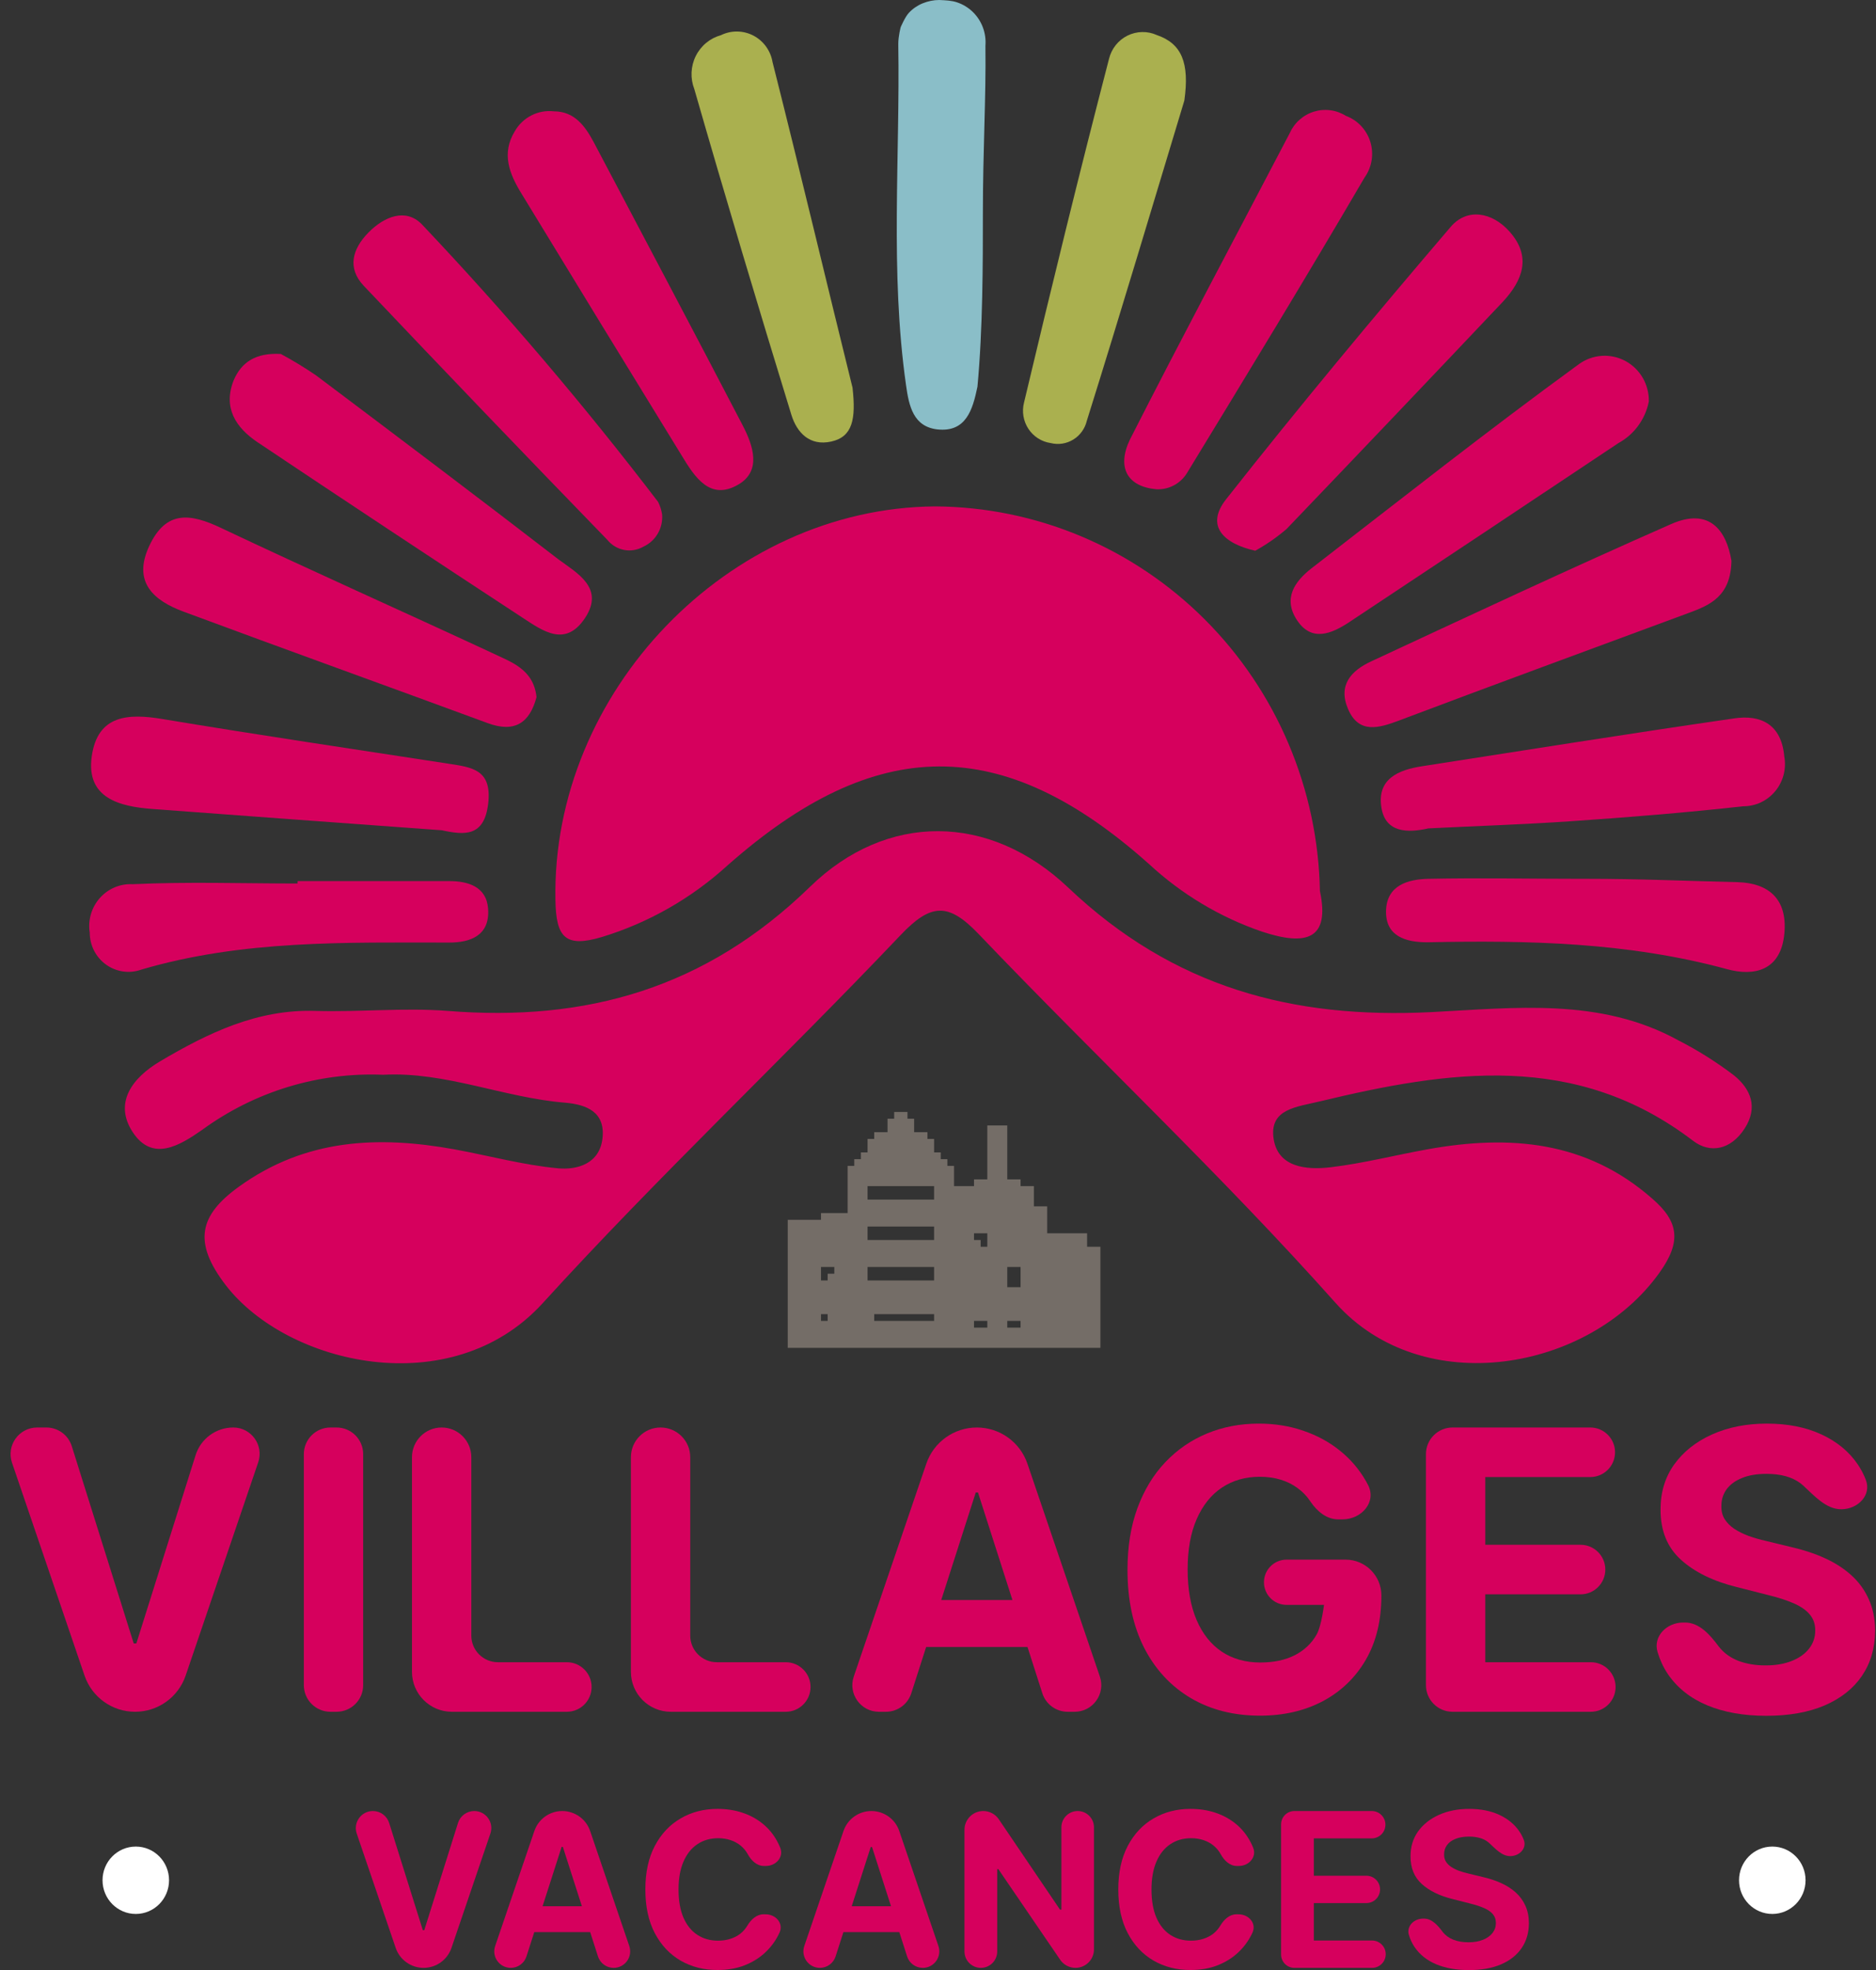 <?xml version="1.0" encoding="UTF-8"?>
<svg xmlns="http://www.w3.org/2000/svg" width="141" height="148" viewBox="0 0 141 148" fill="none">
  <rect x="0" y="0" width="141" height="148" fill="#333333" stroke="none"/>
  <path d="M28.805 80.741C23.943 80.537 19.154 81.992 15.205 84.872C13.495 86.067 11.465 87.303 9.985 85.065C8.505 82.827 9.985 80.944 12.035 79.729C15.635 77.602 19.335 75.81 23.685 75.942C27.005 76.043 30.345 75.689 33.635 75.942C44.075 76.782 53.045 74.241 60.885 66.616C66.625 61.027 74.355 61.047 80.295 66.687C88.195 74.18 97.145 76.559 107.595 76.033C113.795 75.719 120.255 74.919 126.135 78.149C127.609 78.903 129.014 79.788 130.335 80.792C131.575 81.804 132.165 83.171 131.125 84.781C130.085 86.391 128.525 86.675 127.255 85.703C118.435 78.969 108.895 80.407 99.175 82.746C97.455 83.161 95.485 83.303 95.705 85.399C95.955 87.708 98.175 87.91 100.025 87.687C102.485 87.394 104.905 86.766 107.345 86.331C113.465 85.237 119.235 85.693 124.195 90.057C126.195 91.788 126.375 93.297 124.735 95.595C119.445 103.028 106.925 105.215 100.375 97.874C91.825 88.285 82.445 79.475 73.565 70.18C71.285 67.791 69.975 67.831 67.665 70.271C58.815 79.587 49.435 88.406 40.785 97.904C33.925 105.427 21.585 102.531 16.975 96.557C14.475 93.307 14.975 91.292 17.975 89.135C22.975 85.541 28.425 85.308 34.145 86.341C36.745 86.817 39.325 87.525 41.945 87.768C43.375 87.9 45.075 87.434 45.285 85.5C45.495 83.566 44.135 82.979 42.465 82.837C37.855 82.463 33.475 80.488 28.805 80.741Z" fill="#D6005D"></path>
  <path d="M99.205 66.94C99.975 70.565 98.205 71.102 94.825 69.978C91.689 68.901 88.808 67.177 86.365 64.915C75.365 55.093 65.855 55.134 54.665 65.026C51.95 67.496 48.73 69.328 45.235 70.393C42.455 71.223 41.795 70.393 41.745 67.618C41.455 51.985 54.745 38.163 70.275 38.042C77.867 38.085 85.142 41.132 90.547 46.531C95.952 51.93 99.059 59.254 99.205 66.94Z" fill="#D6005D"></path>
  <path d="M73.873 16.1C73.873 19.644 73.873 24.706 73.465 29.05C73.105 30.792 72.605 32.483 70.465 32.26C68.645 32.057 68.315 30.508 68.095 28.919C66.885 20.403 67.655 11.837 67.515 3.301C67.515 2.716 67.695 2.042 67.695 2.042C67.695 2.042 68.022 1.269 68.314 0.96C68.605 0.65 68.958 0.408 69.35 0.249C69.742 0.091 70.163 1.51203e-06 70.585 0C71.097 0.025 71.51 0.033 71.948 0.182C72.386 0.331 72.786 0.577 73.119 0.901C73.452 1.226 73.71 1.621 73.873 2.059C74.037 2.497 74.102 2.966 74.065 3.433C74.115 7.463 73.873 11.158 73.873 16.1Z" fill="#8ABEC8"></path>
  <path d="M89.015 7.554C86.765 14.986 84.285 23.319 81.685 31.612C81.616 31.903 81.491 32.178 81.316 32.419C81.142 32.661 80.922 32.866 80.669 33.021C80.416 33.176 80.135 33.28 79.843 33.325C79.55 33.369 79.252 33.355 78.965 33.283C78.628 33.234 78.305 33.114 78.018 32.93C77.73 32.746 77.484 32.503 77.295 32.216C77.106 31.93 76.979 31.606 76.922 31.266C76.866 30.927 76.88 30.579 76.965 30.245C79.015 21.618 81.115 13.032 83.355 4.415C83.447 4.04 83.618 3.69 83.857 3.39C84.096 3.09 84.398 2.846 84.74 2.676C85.082 2.507 85.457 2.415 85.838 2.407C86.219 2.399 86.597 2.476 86.945 2.633C88.815 3.271 89.415 4.719 89.015 7.554Z" fill="#AAB04F"></path>
  <path d="M41.625 8.364C43.175 8.364 43.975 9.467 44.625 10.682C48.365 17.77 52.125 24.858 55.815 31.946C56.595 33.445 57.275 35.379 55.475 36.411C53.375 37.627 52.235 35.875 51.225 34.204C47.212 27.677 43.205 21.129 39.205 14.56C38.265 13.042 37.685 11.523 38.685 9.872C38.976 9.358 39.41 8.941 39.932 8.673C40.455 8.405 41.043 8.297 41.625 8.364Z" fill="#D6005D"></path>
  <path d="M21.105 26.59C22.015 27.08 22.9 27.617 23.755 28.2C29.855 32.787 35.945 37.373 41.985 42.031C43.355 43.044 45.455 44.158 43.985 46.405C42.515 48.653 40.825 47.418 39.275 46.405C32.608 42.038 25.978 37.65 19.385 33.242C17.715 32.128 16.745 30.63 17.565 28.564C18.145 27.218 19.205 26.488 21.105 26.59Z" fill="#D6005D"></path>
  <path d="M40.325 52.369C39.815 54.303 38.685 55.073 36.655 54.324C29.045 51.519 21.405 48.775 13.795 45.95C11.555 45.12 9.945 43.742 11.215 41.019C12.485 38.295 14.315 38.578 16.595 39.652C23.335 42.841 30.155 45.879 36.915 49.018C38.375 49.727 40.095 50.233 40.325 52.369Z" fill="#D6005D"></path>
  <path d="M64.075 29.121C64.345 31.501 64.075 32.817 62.475 33.171C60.875 33.526 59.895 32.523 59.475 31.146C56.985 23.046 54.535 14.864 52.185 6.693C52.03 6.296 51.959 5.87 51.977 5.443C51.995 5.016 52.102 4.597 52.291 4.215C52.479 3.833 52.746 3.495 53.072 3.224C53.399 2.953 53.778 2.755 54.185 2.643C54.566 2.456 54.985 2.362 55.408 2.367C55.832 2.373 56.248 2.478 56.625 2.674C57.001 2.871 57.327 3.153 57.577 3.499C57.827 3.845 57.994 4.245 58.065 4.668C60.205 13.133 62.205 21.578 64.075 29.121Z" fill="#AAB04F"></path>
  <path d="M86.925 36.756C84.715 36.563 83.925 35.115 84.925 33.02C88.845 25.314 92.925 17.669 96.925 10.024C97.096 9.636 97.347 9.288 97.662 9.006C97.977 8.724 98.347 8.514 98.749 8.389C99.151 8.264 99.575 8.228 99.991 8.283C100.408 8.338 100.808 8.483 101.165 8.708C101.6 8.87 101.993 9.132 102.311 9.474C102.629 9.816 102.865 10.227 103 10.677C103.134 11.126 103.164 11.601 103.087 12.064C103.01 12.527 102.828 12.966 102.555 13.345C98.205 20.788 93.705 28.169 89.205 35.551C88.964 35.938 88.626 36.253 88.225 36.464C87.825 36.676 87.376 36.776 86.925 36.756Z" fill="#D6005D"></path>
  <path d="M94.345 41.373C91.985 40.846 90.565 39.52 92.155 37.505C97.625 30.559 103.295 23.755 109.035 17.041C110.265 15.604 112.135 15.928 113.435 17.375C115.155 19.279 114.435 21.091 112.925 22.701C107.532 28.399 102.122 34.079 96.695 39.743C95.968 40.365 95.18 40.911 94.345 41.373Z" fill="#D6005D"></path>
  <path d="M123.925 30.164C123.795 30.822 123.523 31.442 123.129 31.981C122.735 32.52 122.228 32.965 121.645 33.283C114.905 37.779 108.158 42.264 101.405 46.74C100.075 47.62 98.585 48.238 97.495 46.608C96.405 44.978 97.295 43.692 98.565 42.7C105.245 37.535 111.875 32.3 118.695 27.339C119.198 26.981 119.788 26.771 120.402 26.733C121.015 26.695 121.627 26.829 122.169 27.122C122.711 27.415 123.162 27.854 123.472 28.391C123.782 28.928 123.939 29.542 123.925 30.164Z" fill="#D6005D"></path>
  <path d="M130.135 42.132C130.085 44.775 128.555 45.444 126.965 46.031C119.695 48.724 112.415 51.387 105.145 54.131C103.635 54.698 102.145 55.144 101.335 53.301C100.525 51.458 101.575 50.375 103.055 49.686C110.545 46.203 118.055 42.689 125.585 39.378C128.525 38.072 129.775 39.915 130.135 42.132Z" fill="#D6005D"></path>
  <path d="M49.765 38.659C49.803 39.159 49.688 39.658 49.436 40.09C49.183 40.521 48.806 40.863 48.355 41.069C47.916 41.321 47.403 41.407 46.907 41.312C46.411 41.218 45.964 40.949 45.645 40.553C39.505 34.228 33.402 27.866 27.335 21.466C26.085 20.14 26.475 18.712 27.685 17.477C28.895 16.241 30.495 15.634 31.685 16.829C37.973 23.465 43.908 30.434 49.465 37.708C49.615 38.007 49.716 38.328 49.765 38.659Z" fill="#D6005D"></path>
  <path d="M33.205 62.373C25.958 61.847 18.708 61.314 11.455 60.774C8.975 60.591 6.455 59.953 6.895 56.825C7.335 53.696 9.635 53.584 12.235 54.02C19.405 55.215 26.595 56.278 33.775 57.382C35.455 57.645 36.985 57.807 36.695 60.348C36.405 62.89 34.905 62.738 33.205 62.373Z" fill="#D6005D"></path>
  <path d="M107.355 62.232C105.835 62.576 104.125 62.586 103.825 60.662C103.485 58.516 105.095 57.837 106.875 57.564C114.695 56.349 122.505 55.103 130.335 53.969C132.335 53.666 133.895 54.415 134.105 56.825C134.189 57.284 134.172 57.756 134.055 58.208C133.937 58.66 133.723 59.079 133.427 59.437C133.13 59.795 132.76 60.083 132.341 60.279C131.923 60.474 131.466 60.574 131.005 60.571C126.745 61.047 122.475 61.391 118.195 61.685C114.585 61.938 110.965 62.049 107.355 62.232Z" fill="#D6005D"></path>
  <path d="M22.365 66.191C26.165 66.191 29.965 66.191 33.765 66.191C35.145 66.191 36.565 66.586 36.685 68.266C36.835 70.292 35.335 70.818 33.735 70.808C25.985 70.808 18.235 70.606 10.645 72.833C10.206 72.994 9.735 73.046 9.273 72.983C8.81 72.921 8.369 72.747 7.986 72.476C7.604 72.205 7.292 71.845 7.075 71.426C6.859 71.007 6.746 70.541 6.745 70.069C6.671 69.604 6.701 69.129 6.832 68.678C6.964 68.227 7.193 67.811 7.504 67.461C7.815 67.112 8.199 66.837 8.628 66.657C9.058 66.478 9.521 66.398 9.985 66.424C14.105 66.231 18.235 66.373 22.365 66.373V66.191Z" fill="#D6005D"></path>
  <path d="M119.263 66.019C123.263 66.019 126.675 66.181 130.625 66.272C132.885 66.343 134.345 67.497 134.115 70.099C133.865 72.955 131.815 73.35 129.825 72.813C122.405 70.788 114.825 70.626 107.275 70.788C105.655 70.788 104.125 70.342 104.175 68.418C104.225 66.495 105.835 66.049 107.375 66.019C111.165 65.938 114.965 66.019 118.755 66.019H119.263Z" fill="#D6005D"></path>
  <path fill-rule="evenodd" clip-rule="evenodd" d="M59.206 101.256V91.636H61.706V91.13H63.706V87.586H64.206V87.08H64.706V86.573H65.206V85.561H65.706V85.055H66.706V84.042H67.206V83.536H68.206V84.042H68.706V85.055H69.706V85.561H70.206V86.573H70.706V87.08H71.206V87.586H71.706V89.105H73.206V88.599H74.206V84.548H75.706V88.599H76.706V89.105H77.706V90.624H78.706V92.649H81.706V93.661H82.706V101.256H59.206ZM65.206 90.118V89.105H70.206V90.118H65.206ZM65.206 92.143V93.155H70.206V92.143H65.206ZM61.706 96.193V95.18H62.706V95.686H62.206V96.193H61.706ZM61.706 99.231V98.724H62.206V99.231H61.706ZM65.706 98.724V99.231H70.206V98.724H65.706ZM65.206 95.18H70.206V96.193H65.206V95.18ZM73.206 99.231V99.737H74.206V99.231H73.206ZM75.706 99.737V99.231H76.706V99.737H75.706ZM73.206 92.649V93.155H73.706V93.661H74.206V92.649H73.206ZM75.706 95.18V96.699H76.706V95.18H75.706Z" fill="#746D67"></path>
  <ellipse cx="10.206" cy="141.252" rx="2.5" ry="2.531" fill="white"></ellipse>
  <ellipse cx="133.206" cy="141.252" rx="2.5" ry="2.531" fill="white"></ellipse>
  <path d="M3.485 107.239C4.359 107.239 5.132 107.806 5.394 108.639L10.051 123.464H10.247L14.701 109.317C15.09 108.08 16.236 107.239 17.533 107.239V107.239C18.889 107.239 19.844 108.572 19.407 109.856L13.954 125.874C13.4 127.501 11.872 128.595 10.153 128.595V128.595C8.436 128.595 6.908 127.502 6.354 125.876L0.902 109.884C0.46 108.587 1.424 107.239 2.795 107.239H3.485Z" fill="#D6005D"></path>
  <path d="M25.296 107.239C26.4 107.239 27.296 108.134 27.296 109.239V126.595C27.296 127.699 26.4 128.595 25.296 128.595H24.837C23.732 128.595 22.837 127.699 22.837 126.595V109.239C22.837 108.134 23.732 107.239 24.837 107.239H25.296Z" fill="#D6005D"></path>
  <path d="M33.964 128.595C32.307 128.595 30.964 127.251 30.964 125.595V109.468C30.964 108.237 31.963 107.239 33.194 107.239V107.239C34.425 107.239 35.424 108.237 35.424 109.468V122.872C35.424 123.977 36.319 124.872 37.424 124.872H42.604C43.632 124.872 44.465 125.705 44.465 126.733V126.733C44.465 127.761 43.632 128.595 42.604 128.595H33.964Z" fill="#D6005D"></path>
  <path d="M50.419 128.595C48.762 128.595 47.419 127.251 47.419 125.595V109.468C47.419 108.237 48.417 107.239 49.648 107.239V107.239C50.879 107.239 51.878 108.237 51.878 109.468V122.872C51.878 123.977 52.773 124.872 53.878 124.872H59.058C60.086 124.872 60.92 125.705 60.92 126.733V126.733C60.92 127.761 60.086 128.595 59.058 128.595H50.419Z" fill="#D6005D"></path>
  <path d="M68.492 127.206C68.226 128.034 67.457 128.595 66.588 128.595H66.062C64.692 128.595 63.727 127.247 64.169 125.949L69.621 109.958C70.176 108.332 71.703 107.239 73.421 107.239V107.239C75.139 107.239 76.667 108.333 77.221 109.959L82.665 125.95C83.107 127.247 82.142 128.595 80.772 128.595H80.246C79.377 128.595 78.607 128.033 78.342 127.205L73.504 112.119H73.339L68.492 127.206ZM67.747 120.2H79.034V123.725H67.747V120.2Z" fill="#D6005D"></path>
  <path d="M100.58 114.142C99.703 114.142 98.979 113.525 98.49 112.797V112.797C98.229 112.401 97.91 112.067 97.533 111.796C97.162 111.518 96.736 111.306 96.256 111.16C95.782 111.014 95.257 110.941 94.68 110.941C93.602 110.941 92.655 111.212 91.838 111.754C91.028 112.296 90.396 113.085 89.943 114.121C89.49 115.15 89.263 116.408 89.263 117.896C89.263 119.384 89.486 120.649 89.932 121.692C90.379 122.734 91.01 123.53 91.827 124.079C92.644 124.622 93.609 124.893 94.721 124.893C95.73 124.893 96.592 124.712 97.306 124.351C98.027 123.982 98.576 123.464 98.954 122.797C99.338 122.129 99.53 120.43 99.53 120.43L100.437 120.565H96.699C95.76 120.565 94.999 119.804 94.999 118.866V118.866C94.999 117.927 95.76 117.166 96.699 117.166H101.135C102.62 117.166 103.825 118.37 103.825 119.856V119.856C103.825 121.733 103.434 123.346 102.651 124.695C101.868 126.036 100.79 127.072 99.417 127.802C98.044 128.525 96.472 128.887 94.701 128.887C92.723 128.887 90.986 128.445 89.49 127.562C87.993 126.672 86.826 125.411 85.988 123.777C85.157 122.136 84.742 120.19 84.742 117.938C84.742 116.207 84.989 114.663 85.484 113.308C85.985 111.945 86.685 110.791 87.584 109.846C88.484 108.9 89.531 108.181 90.725 107.687C91.92 107.194 93.214 106.947 94.608 106.947C95.802 106.947 96.915 107.124 97.945 107.479C98.974 107.826 99.888 108.32 100.684 108.959C101.487 109.599 102.143 110.36 102.651 111.243C102.709 111.344 102.765 111.446 102.819 111.549C103.485 112.83 102.343 114.142 100.899 114.142H100.58Z" fill="#D6005D"></path>
  <path d="M109.174 128.595C108.07 128.595 107.174 127.699 107.174 126.595V109.239C107.174 108.134 108.07 107.239 109.174 107.239H119.525C120.553 107.239 121.386 108.072 121.386 109.1V109.1C121.386 110.128 120.553 110.962 119.525 110.962H111.634V116.05H118.794C119.821 116.05 120.655 116.884 120.655 117.912V117.912C120.655 118.94 119.821 119.773 118.794 119.773H111.634V124.872H119.566C120.594 124.872 121.427 125.705 121.427 126.733V126.733C121.427 127.761 120.594 128.595 119.566 128.595H109.174Z" fill="#D6005D"></path>
  <path d="M138.388 113.381C137.244 113.381 136.373 112.375 135.531 111.601C135.462 111.538 135.389 111.478 135.312 111.42C134.687 110.955 133.839 110.722 132.768 110.722C132.04 110.722 131.426 110.826 130.925 111.035C130.424 111.236 130.039 111.518 129.771 111.879C129.511 112.241 129.38 112.651 129.38 113.11C129.366 113.492 129.445 113.826 129.617 114.111C129.795 114.396 130.039 114.642 130.348 114.851C130.657 115.053 131.014 115.23 131.419 115.383C131.824 115.529 132.257 115.654 132.717 115.758L134.612 116.217C135.532 116.426 136.376 116.704 137.145 117.051C137.914 117.399 138.58 117.826 139.143 118.334C139.706 118.841 140.142 119.439 140.451 120.127C140.767 120.816 140.928 121.605 140.935 122.494C140.928 123.801 140.598 124.935 139.946 125.894C139.301 126.846 138.367 127.587 137.145 128.115C135.93 128.636 134.464 128.897 132.748 128.897C131.045 128.897 129.562 128.633 128.299 128.104C127.042 127.576 126.061 126.794 125.353 125.758C125.022 125.265 124.765 124.716 124.583 124.112C124.226 122.928 125.269 121.89 126.505 121.89H126.646C127.727 121.89 128.529 122.816 129.174 123.683V123.683C129.538 124.156 130.022 124.514 130.626 124.757C131.237 124.994 131.927 125.112 132.696 125.112C133.451 125.112 134.107 125.001 134.663 124.778C135.226 124.556 135.662 124.246 135.971 123.85C136.28 123.454 136.434 122.998 136.434 122.484C136.434 122.004 136.294 121.601 136.012 121.274C135.738 120.948 135.332 120.67 134.797 120.44C134.268 120.211 133.62 120.002 132.851 119.815L130.554 119.231C128.776 118.793 127.372 118.108 126.342 117.176C125.312 116.245 124.801 114.99 124.808 113.412C124.801 112.119 125.141 110.989 125.827 110.023C126.521 109.057 127.471 108.302 128.68 107.76C129.888 107.218 131.261 106.947 132.799 106.947C134.364 106.947 135.731 107.218 136.898 107.76C138.072 108.302 138.985 109.057 139.637 110.023C139.881 110.384 140.081 110.767 140.236 111.172C140.682 112.33 139.629 113.381 138.388 113.381V113.381Z" fill="#D6005D"></path>
  <path d="M28.026 136.051C28.587 136.051 29.082 136.414 29.25 136.949L31.78 145.003H31.888L34.424 136.946C34.592 136.413 35.086 136.051 35.645 136.051V136.051C36.523 136.051 37.14 136.913 36.857 137.743L33.933 146.332C33.628 147.23 32.785 147.833 31.837 147.833V147.833C30.889 147.833 30.046 147.23 29.74 146.333L26.813 137.747C26.529 136.915 27.148 136.051 28.026 136.051V136.051Z" fill="#D6005D"></path>
  <path d="M39.569 146.973C39.405 147.485 38.928 147.833 38.389 147.833V147.833C37.539 147.833 36.941 146.998 37.216 146.193L40.162 137.551C40.468 136.654 41.311 136.051 42.258 136.051V136.051C43.206 136.051 44.05 136.654 44.355 137.552L47.297 146.194C47.571 146.998 46.973 147.833 46.123 147.833V147.833C45.585 147.833 45.107 147.485 44.943 146.972L42.304 138.743H42.213L39.569 146.973ZM39.128 143.202H45.355V145.146H39.128V143.202Z" fill="#D6005D"></path>
  <path d="M58.644 138.817C58.92 139.511 58.321 140.176 57.574 140.176H57.405C56.879 140.176 56.464 139.767 56.209 139.307V139.307C56.069 139.05 55.889 138.831 55.669 138.651C55.45 138.471 55.196 138.333 54.908 138.237C54.624 138.141 54.315 138.093 53.982 138.093C53.38 138.093 52.855 138.245 52.408 138.548C51.961 138.847 51.614 139.284 51.368 139.859C51.122 140.431 50.999 141.125 50.999 141.942C50.999 142.782 51.122 143.488 51.368 144.059C51.618 144.631 51.967 145.062 52.414 145.354C52.861 145.645 53.378 145.791 53.965 145.791C54.294 145.791 54.599 145.747 54.88 145.658C55.164 145.57 55.416 145.442 55.635 145.273C55.855 145.1 56.037 144.891 56.181 144.646V144.646C56.449 144.2 56.867 143.808 57.387 143.81L57.553 143.811C58.311 143.814 58.906 144.492 58.591 145.181C58.56 145.249 58.527 145.316 58.493 145.382C58.239 145.881 57.897 146.328 57.465 146.723C57.037 147.114 56.525 147.425 55.931 147.655C55.34 147.881 54.671 147.994 53.925 147.994C52.887 147.994 51.959 147.756 51.141 147.281C50.327 146.805 49.683 146.117 49.209 145.215C48.739 144.314 48.505 143.223 48.505 141.942C48.505 140.657 48.743 139.564 49.22 138.663C49.698 137.761 50.345 137.075 51.164 136.603C51.982 136.127 52.902 135.89 53.925 135.89C54.599 135.89 55.224 135.985 55.8 136.177C56.38 136.369 56.893 136.649 57.34 137.017C57.787 137.382 58.15 137.828 58.431 138.358C58.51 138.505 58.581 138.658 58.644 138.817Z" fill="#D6005D"></path>
  <path d="M62.804 146.973C62.639 147.485 62.162 147.833 61.623 147.833V147.833C60.774 147.833 60.176 146.998 60.45 146.193L63.397 137.551C63.702 136.654 64.545 136.051 65.493 136.051V136.051C66.441 136.051 67.284 136.654 67.589 137.552L70.532 146.194C70.805 146.998 70.207 147.833 69.358 147.833V147.833C68.819 147.833 68.342 147.485 68.177 146.972L65.552 138.786C65.544 138.761 65.52 138.743 65.493 138.743V138.743C65.466 138.743 65.442 138.761 65.434 138.786L62.804 146.973ZM62.362 143.202H68.59V145.146H62.362V143.202Z" fill="#D6005D"></path>
  <path d="M80.999 136.051C81.675 136.051 82.223 136.599 82.223 137.275V146.443C82.223 147.211 81.601 147.833 80.833 147.833V147.833C80.373 147.833 79.943 147.606 79.684 147.227L75.036 140.417H74.951V146.603C74.951 147.282 74.4 147.833 73.72 147.833V147.833C73.041 147.833 72.49 147.282 72.49 146.603V137.462C72.49 136.682 73.122 136.051 73.901 136.051V136.051C74.369 136.051 74.807 136.283 75.069 136.67L79.672 143.461H79.774V137.275C79.774 136.599 80.323 136.051 80.999 136.051V136.051Z" fill="#D6005D"></path>
  <path d="M94.191 138.817C94.467 139.511 93.867 140.176 93.121 140.176H92.952C92.426 140.176 92.011 139.767 91.756 139.307V139.307C91.616 139.05 91.436 138.831 91.216 138.651C90.996 138.471 90.743 138.333 90.455 138.237C90.171 138.141 89.862 138.093 89.529 138.093C88.926 138.093 88.402 138.245 87.955 138.548C87.508 138.847 87.161 139.284 86.915 139.859C86.669 140.431 86.546 141.125 86.546 141.942C86.546 142.782 86.669 143.488 86.915 144.059C87.165 144.631 87.513 145.062 87.96 145.354C88.407 145.645 88.924 145.791 89.512 145.791C89.841 145.791 90.146 145.747 90.426 145.658C90.71 145.57 90.962 145.442 91.182 145.273C91.402 145.1 91.584 144.891 91.728 144.646V144.646C91.996 144.2 92.414 143.808 92.934 143.81L93.1 143.811C93.858 143.814 94.453 144.492 94.138 145.181C94.107 145.249 94.074 145.316 94.04 145.382C93.786 145.881 93.443 146.328 93.012 146.723C92.584 147.114 92.072 147.425 91.478 147.655C90.887 147.881 90.218 147.994 89.472 147.994C88.434 147.994 87.506 147.756 86.688 147.281C85.873 146.805 85.229 146.117 84.756 145.215C84.286 144.314 84.051 143.223 84.051 141.942C84.051 140.657 84.29 139.564 84.767 138.663C85.245 137.761 85.892 137.075 86.71 136.603C87.529 136.127 88.449 135.89 89.472 135.89C90.146 135.89 90.771 135.985 91.347 136.177C91.926 136.369 92.44 136.649 92.887 137.017C93.334 137.382 93.697 137.828 93.978 138.358C94.057 138.505 94.128 138.658 94.191 138.817Z" fill="#D6005D"></path>
  <path d="M97.287 147.833C96.735 147.833 96.287 147.385 96.287 146.833V137.051C96.287 136.498 96.735 136.051 97.287 136.051H103.101C103.668 136.051 104.128 136.51 104.128 137.078V137.078C104.128 137.645 103.668 138.105 103.101 138.105H98.747V140.912H102.698C103.265 140.912 103.725 141.372 103.725 141.939V141.939C103.725 142.506 103.265 142.966 102.698 142.966H98.747V145.779H103.124C103.691 145.779 104.151 146.239 104.151 146.806V146.806C104.151 147.373 103.691 147.833 103.124 147.833H97.287Z" fill="#D6005D"></path>
  <path d="M113.508 139.439C112.878 139.439 112.397 138.884 111.932 138.458C111.894 138.423 111.854 138.389 111.811 138.358C111.467 138.101 110.999 137.972 110.408 137.972C110.006 137.972 109.667 138.03 109.391 138.145C109.114 138.256 108.902 138.411 108.755 138.611C108.611 138.81 108.539 139.037 108.539 139.29C108.531 139.501 108.575 139.685 108.669 139.842C108.768 139.999 108.902 140.135 109.073 140.25C109.243 140.362 109.44 140.46 109.664 140.544C109.887 140.624 110.126 140.693 110.38 140.751L111.425 141.004C111.933 141.119 112.398 141.273 112.823 141.464C113.247 141.656 113.614 141.892 113.925 142.172C114.236 142.452 114.476 142.782 114.647 143.162C114.821 143.541 114.91 143.977 114.914 144.468C114.91 145.189 114.728 145.814 114.368 146.343C114.012 146.869 113.497 147.277 112.823 147.569C112.152 147.856 111.344 148 110.397 148C109.457 148 108.639 147.854 107.942 147.563C107.249 147.271 106.707 146.84 106.317 146.268C106.134 145.996 105.992 145.693 105.892 145.36C105.695 144.707 106.27 144.134 106.953 144.134H107.03C107.627 144.134 108.069 144.645 108.425 145.123V145.123C108.626 145.384 108.893 145.582 109.226 145.716C109.563 145.846 109.944 145.912 110.368 145.912C110.785 145.912 111.147 145.85 111.453 145.728C111.764 145.605 112.005 145.434 112.175 145.215C112.345 144.997 112.431 144.746 112.431 144.462C112.431 144.197 112.353 143.975 112.198 143.794C112.046 143.614 111.823 143.461 111.527 143.334C111.236 143.208 110.878 143.093 110.453 142.989L109.186 142.667C108.205 142.425 107.431 142.047 106.862 141.533C106.294 141.02 106.012 140.327 106.016 139.457C106.012 138.743 106.2 138.12 106.578 137.587C106.961 137.054 107.486 136.638 108.152 136.338C108.819 136.039 109.576 135.89 110.425 135.89C111.289 135.89 112.042 136.039 112.686 136.338C113.334 136.638 113.838 137.054 114.198 137.587C114.332 137.786 114.443 137.997 114.528 138.22C114.774 138.86 114.193 139.439 113.508 139.439V139.439Z" fill="#D6005D"></path>
</svg>
